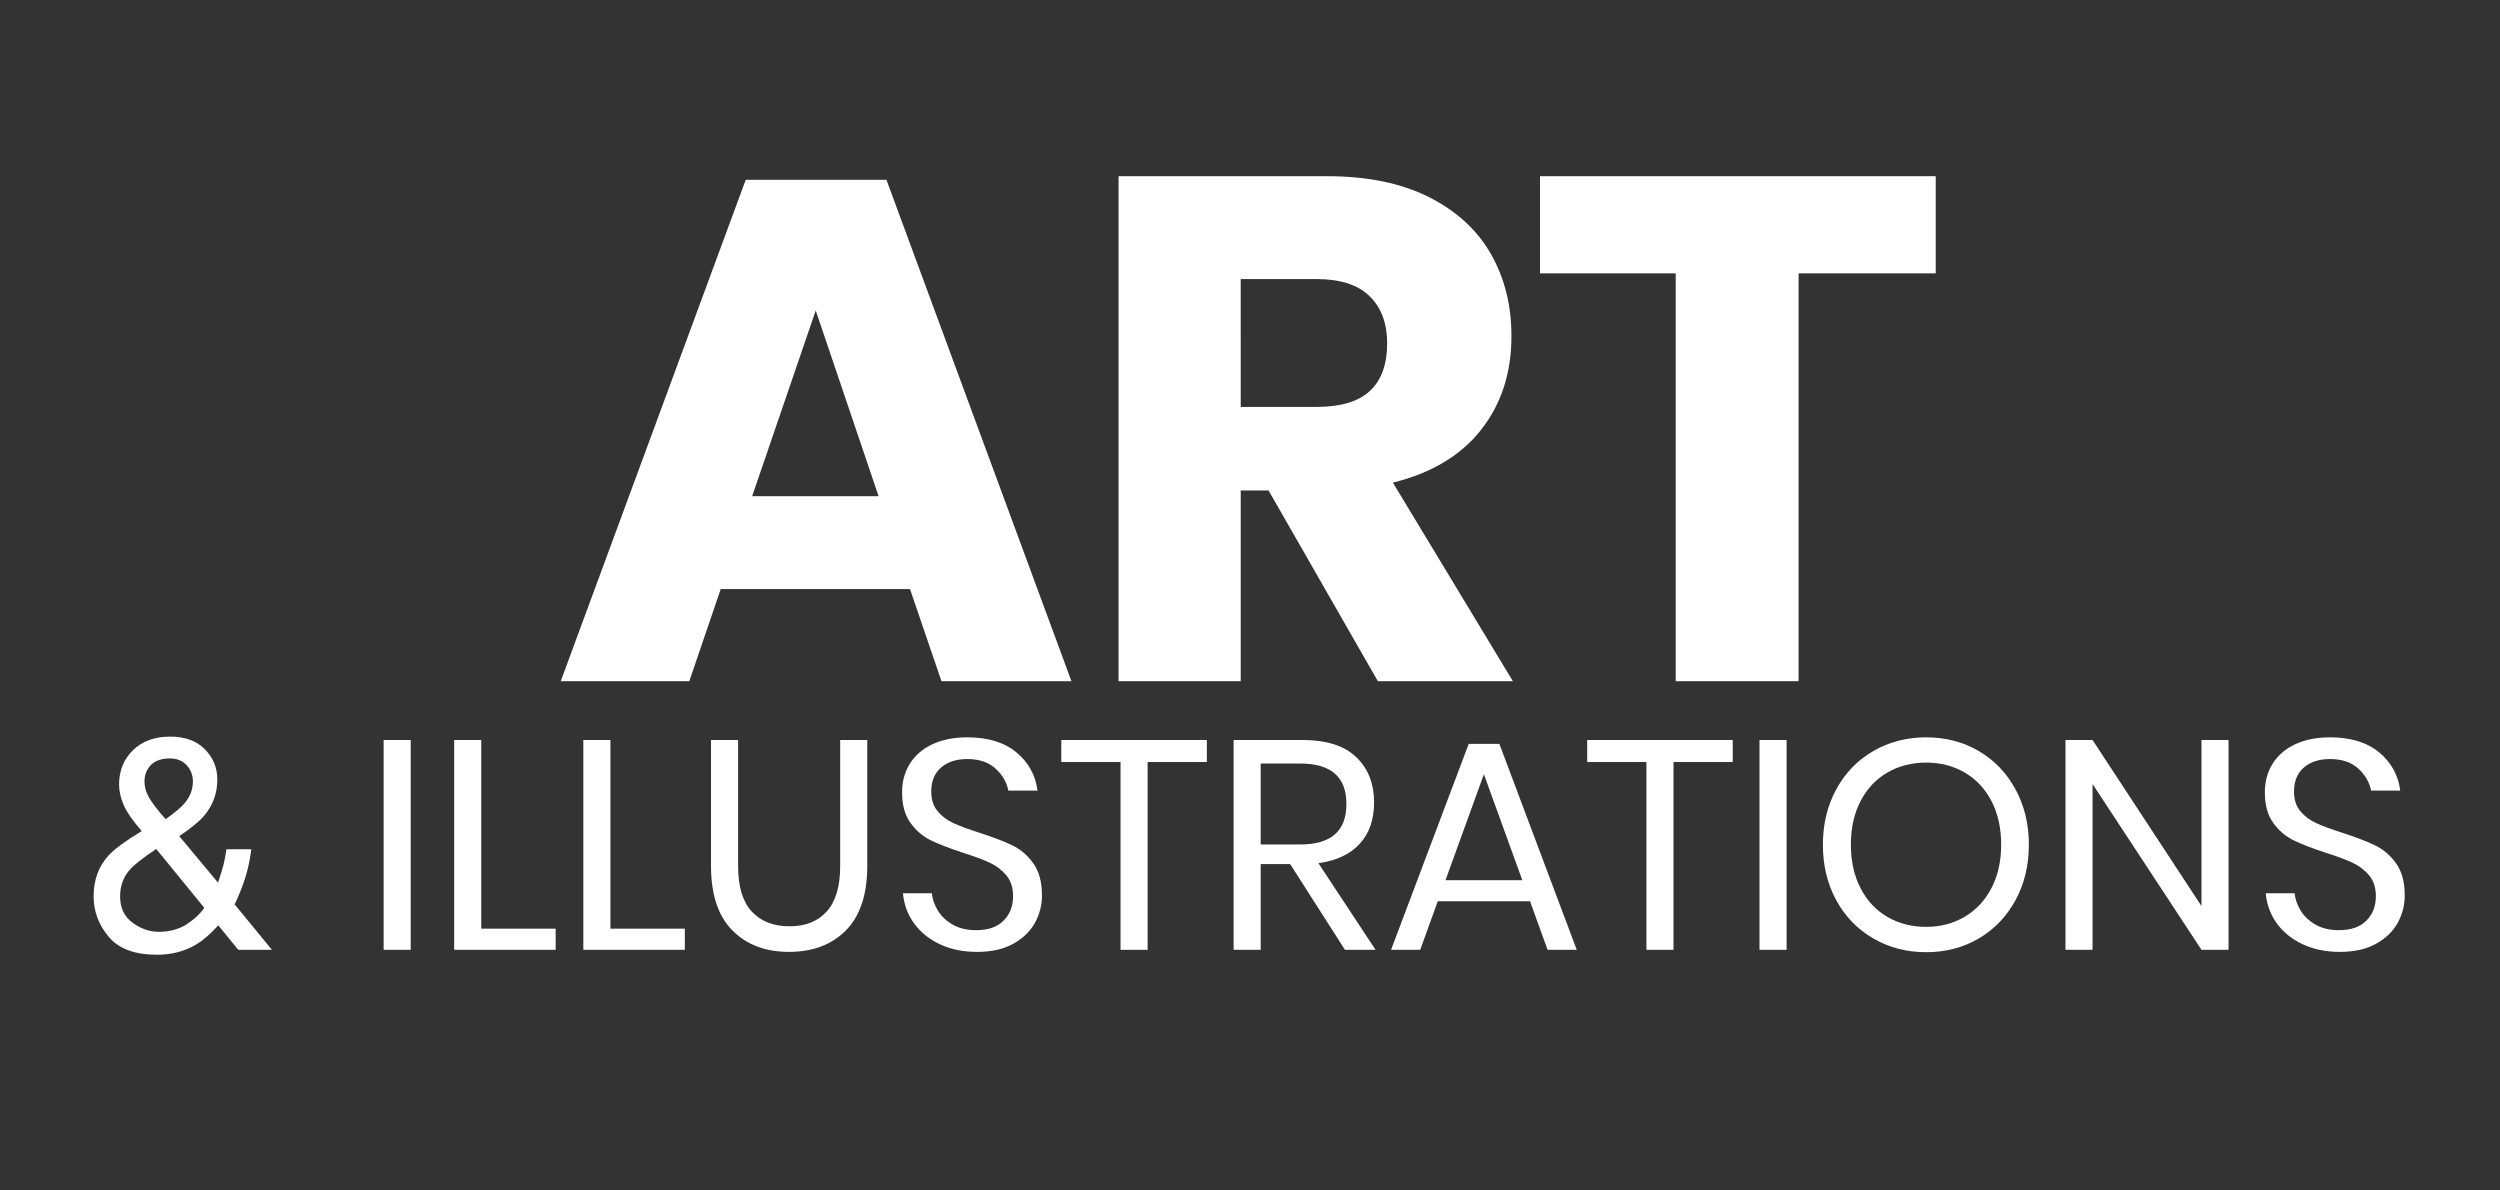 <?xml version="1.0" encoding="utf-8"?>
<!-- Generator: Adobe Illustrator 15.1.0, SVG Export Plug-In . SVG Version: 6.00 Build 0)  -->
<!DOCTYPE svg PUBLIC "-//W3C//DTD SVG 1.1//EN" "http://www.w3.org/Graphics/SVG/1.1/DTD/svg11.dtd">
<svg version="1.1" id="Capa_1" xmlns="http://www.w3.org/2000/svg" xmlns:xlink="http://www.w3.org/1999/xlink" x="0px" y="0px"
	 width="210px" height="100px" viewBox="0 0 210 100" enable-background="new 0 0 210 100" xml:space="preserve">
<rect x="0" y="0" width="210" height="100" fill="#333333" stroke="none"/>
<g>
	<g>
		<path fill="#FFFFFF" d="M76.441,49.481h-15.9l-2.64,7.74h-10.8l15.54-42.12h11.82l15.54,42.12h-10.92L76.441,49.481z
			 M73.801,41.681l-5.28-15.6l-5.34,15.6H73.801z"/>
		<path fill="#FFFFFF" d="M115.74,57.221l-9.18-16.02h-2.34v16.02H93.96v-42.42h17.521c3.359,0,6.199,0.58,8.521,1.74
			c2.319,1.161,4.06,2.751,5.22,4.77c1.16,2.021,1.74,4.331,1.74,6.93c0,3.081-0.852,5.7-2.55,7.86c-1.7,2.16-4.171,3.641-7.41,4.44
			l10.08,16.68H115.74z M104.221,34.181h6.36c2.04,0,3.54-0.45,4.5-1.35s1.44-2.229,1.44-3.99c0-1.68-0.49-3-1.472-3.96
			s-2.471-1.44-4.47-1.44h-6.36L104.221,34.181L104.221,34.181z"/>
		<path fill="#FFFFFF" d="M162.6,14.801v8.16h-11.52v34.26h-10.32v-34.26h-11.4v-8.16H162.6z"/>
	</g>
	<g>
		<path fill="#FFFFFF" d="M10.387,67.614c-0.257-0.595-0.385-1.167-0.385-1.722c0-1.154,0.39-2.113,1.168-2.875
			c0.779-0.761,1.821-1.142,3.128-1.142c1.241,0,2.211,0.354,2.909,1.062c0.698,0.709,1.047,1.555,1.047,2.539
			c0,1.146-0.361,2.15-1.082,3.014c-0.421,0.504-1.126,1.086-2.115,1.744l3.257,3.91c0.216-0.65,0.366-1.138,0.45-1.459
			c0.084-0.32,0.17-0.771,0.258-1.349h2.087c-0.138,1.146-0.413,2.248-0.826,3.302c-0.413,1.055-0.619,1.479-0.619,1.273
			l3.178,3.872h-2.827l-1.678-2.052c-0.665,0.726-1.273,1.254-1.825,1.586c-0.965,0.586-2.076,0.88-3.333,0.88
			c-1.857,0-3.207-0.503-4.05-1.509c-0.844-1.004-1.265-2.137-1.265-3.397c0-1.358,0.41-2.494,1.229-3.406
			c0.503-0.553,1.44-1.245,2.811-2.075C11.15,68.941,10.643,68.209,10.387,67.614z M15.665,77.648
			c0.648-0.416,1.146-0.879,1.495-1.393l-4.038-4.943c-1.141,0.766-1.885,1.352-2.233,1.758c-0.534,0.611-0.801,1.354-0.801,2.234
			c0,0.951,0.346,1.685,1.039,2.196c0.692,0.513,1.432,0.771,2.217,0.771C14.244,78.271,15.017,78.062,15.665,77.648z
			 M15.492,67.484c0.474-0.553,0.711-1.166,0.711-1.84c0-0.527-0.174-0.982-0.522-1.363c-0.348-0.383-0.817-0.573-1.407-0.573
			c-0.898,0-1.521,0.301-1.869,0.901c-0.178,0.309-0.267,0.646-0.267,1.012c0,0.495,0.137,0.971,0.41,1.426
			c0.273,0.454,0.728,1.043,1.364,1.766C14.676,68.27,15.203,67.826,15.492,67.484z"/>
		<path fill="#FFFFFF" d="M34.5,62.16v17.625h-2.275V62.16H34.5z"/>
		<path fill="#FFFFFF" d="M40.425,78.01h6.25v1.775H38.15V62.16h2.275V78.01z"/>
		<path fill="#FFFFFF" d="M51.275,78.01h6.25v1.775H49V62.16h2.275V78.01z"/>
		<path fill="#FFFFFF" d="M62,62.16v10.574c0,1.733,0.383,3.013,1.15,3.838c0.767,0.824,1.825,1.236,3.175,1.236
			c1.333,0,2.375-0.416,3.125-1.25c0.75-0.832,1.125-2.107,1.125-3.824V62.16h2.275v10.574c0,2.399-0.596,4.205-1.788,5.412
			c-1.192,1.209-2.788,1.812-4.788,1.812c-1.983,0-3.571-0.604-4.763-1.812c-1.191-1.207-1.787-3.013-1.787-5.412V62.16H62z"/>
		<path fill="#FFFFFF" d="M86.925,77.535c-0.4,0.717-1.009,1.299-1.825,1.75c-0.816,0.449-1.825,0.674-3.025,0.674
			c-1.167,0-2.204-0.212-3.112-0.637c-0.909-0.426-1.634-1.008-2.175-1.75s-0.854-1.588-0.938-2.537h2.425
			c0.05,0.5,0.221,0.986,0.512,1.462s0.708,0.866,1.25,1.175s1.196,0.463,1.963,0.463c1,0,1.766-0.267,2.3-0.801
			c0.533-0.533,0.8-1.216,0.8-2.049c0-0.717-0.188-1.301-0.562-1.75c-0.375-0.451-0.837-0.805-1.387-1.062
			c-0.55-0.259-1.3-0.537-2.25-0.838c-1.117-0.367-2.013-0.713-2.688-1.037c-0.675-0.326-1.25-0.812-1.725-1.463
			c-0.475-0.65-0.712-1.508-0.712-2.574c0-0.918,0.221-1.727,0.663-2.426c0.441-0.699,1.075-1.242,1.9-1.625
			c0.825-0.383,1.795-0.574,2.913-0.574c1.733,0,3.108,0.42,4.125,1.263c1.016,0.842,1.608,1.911,1.775,3.213H84.7
			c-0.133-0.701-0.492-1.315-1.075-1.851c-0.584-0.533-1.375-0.801-2.375-0.801c-0.917,0-1.65,0.237-2.2,0.713
			c-0.55,0.476-0.825,1.146-0.825,2.012c0,0.685,0.179,1.238,0.538,1.662c0.358,0.427,0.804,0.761,1.337,1
			c0.533,0.242,1.267,0.515,2.2,0.812c1.133,0.367,2.046,0.717,2.737,1.051s1.279,0.838,1.763,1.512
			c0.483,0.677,0.725,1.572,0.725,2.688C87.525,76.043,87.325,76.818,86.925,77.535z"/>
		<path fill="#FFFFFF" d="M101.375,62.16v1.85H96.4v15.775h-2.275V64.01H89.15v-1.85H101.375z"/>
		<path fill="#FFFFFF" d="M112.975,79.785l-4.6-7.201h-2.477v7.201h-2.274V62.16h5.799c2,0,3.5,0.479,4.5,1.438s1.5,2.229,1.5,3.812
			c0,1.434-0.399,2.587-1.198,3.462c-0.802,0.875-1.959,1.421-3.476,1.638l4.799,7.275H112.975z M105.898,70.936h3.326
			c2.582,0,3.875-1.135,3.875-3.399c0-2.269-1.293-3.4-3.875-3.4h-3.326V70.936z"/>
		<path fill="#FFFFFF" d="M128.523,75.709h-7.75l-1.476,4.076h-2.448l6.523-17.301h2.575l6.5,17.301h-2.45L128.523,75.709z
			 M127.874,73.936l-3.226-8.899l-3.226,8.899H127.874z"/>
		<path fill="#FFFFFF" d="M145.549,62.16v1.85h-4.975v15.775h-2.275V64.01h-4.975v-1.85H145.549z"/>
		<path fill="#FFFFFF" d="M150.074,62.16v17.625h-2.275V62.16H150.074z"/>
		<path fill="#FFFFFF" d="M166.211,63.084c1.309,0.768,2.338,1.838,3.088,3.213s1.125,2.93,1.125,4.662
			c0,1.734-0.375,3.288-1.125,4.663s-1.779,2.446-3.088,3.212c-1.309,0.768-2.779,1.15-4.412,1.15c-1.634,0-3.113-0.383-4.438-1.15
			c-1.325-0.766-2.363-1.837-3.113-3.212s-1.125-2.929-1.125-4.663c0-1.732,0.375-3.287,1.125-4.662s1.788-2.445,3.113-3.213
			c1.324-0.766,2.804-1.148,4.438-1.148C163.432,61.936,164.902,62.318,166.211,63.084z M158.536,64.896
			c-0.959,0.559-1.709,1.358-2.25,2.399c-0.542,1.042-0.812,2.263-0.812,3.662c0,1.385,0.271,2.601,0.812,3.649
			c0.541,1.052,1.291,1.854,2.25,2.412c0.958,0.56,2.046,0.838,3.263,0.838c1.199,0,2.278-0.282,3.237-0.85
			c0.958-0.566,1.708-1.371,2.25-2.412c0.541-1.041,0.812-2.254,0.812-3.639c0-1.398-0.271-2.62-0.812-3.662
			c-0.542-1.041-1.292-1.842-2.25-2.4c-0.959-0.558-2.038-0.836-3.237-0.836C160.582,64.061,159.494,64.339,158.536,64.896z"/>
		<path fill="#FFFFFF" d="M187.198,79.785h-2.274l-9.15-13.926v13.926h-2.274V62.16h2.274l9.15,13.949V62.16h2.274V79.785z"/>
		<path fill="#FFFFFF" d="M201.398,77.535c-0.4,0.717-1.01,1.299-1.826,1.75c-0.816,0.449-1.824,0.674-3.024,0.674
			c-1.167,0-2.204-0.212-3.112-0.637c-0.908-0.426-1.634-1.008-2.176-1.75c-0.541-0.742-0.854-1.588-0.938-2.537h2.426
			c0.05,0.5,0.221,0.986,0.512,1.462c0.292,0.476,0.709,0.866,1.25,1.175c0.542,0.309,1.196,0.463,1.963,0.463
			c1,0,1.768-0.267,2.301-0.801c0.533-0.533,0.799-1.216,0.799-2.049c0-0.717-0.188-1.301-0.562-1.75
			c-0.375-0.451-0.837-0.805-1.387-1.062c-0.552-0.259-1.302-0.537-2.25-0.838c-1.117-0.367-2.013-0.713-2.688-1.037
			c-0.676-0.326-1.25-0.812-1.725-1.463c-0.477-0.65-0.713-1.508-0.713-2.574c0-0.918,0.221-1.727,0.662-2.426
			s1.074-1.242,1.9-1.625c0.823-0.383,1.795-0.574,2.912-0.574c1.732,0,3.107,0.42,4.125,1.263c1.016,0.842,1.607,1.911,1.774,3.213
			h-2.45c-0.134-0.701-0.49-1.315-1.074-1.851c-0.584-0.533-1.375-0.801-2.375-0.801c-0.916,0-1.65,0.237-2.199,0.713
			c-0.551,0.476-0.826,1.146-0.826,2.012c0,0.685,0.18,1.238,0.537,1.662c0.358,0.427,0.805,0.761,1.338,1
			c0.533,0.242,1.268,0.515,2.201,0.812c1.133,0.367,2.045,0.717,2.735,1.051c0.691,0.334,1.279,0.838,1.765,1.512
			c0.481,0.677,0.725,1.572,0.725,2.688C201.998,76.043,201.798,76.818,201.398,77.535z"/>
	</g>
</g>
</svg>
